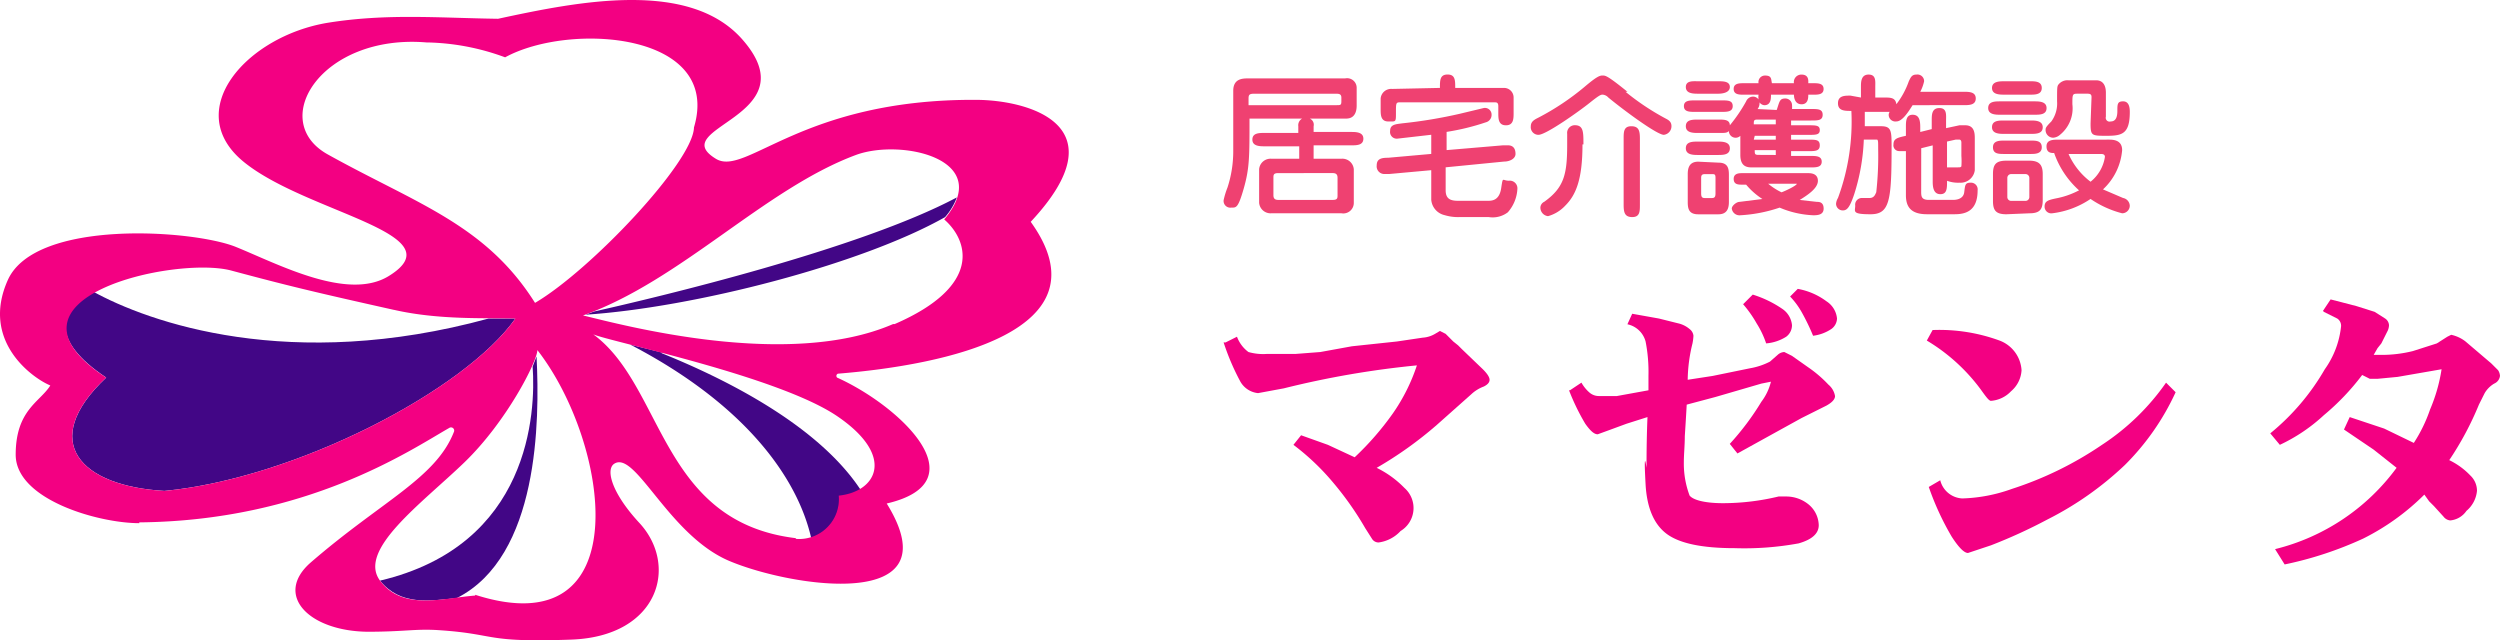 <svg xmlns="http://www.w3.org/2000/svg" width="234.957" height="60.178" viewBox="0 0 234.957 60.178">
  <g id="スマホロゴ" transform="translate(20698.996 20029)">
    <g id="グループ_68" data-name="グループ 68" transform="translate(-114 48.992)">
      <path id="パス_584" data-name="パス 584" d="M12.151,45.135C5.717,51.2,9.785,55.34,17.624,55.784c12.35-1.183,28.25-9.466,32.983-16.2H48.092c-18.636,5.1-31.947.37-37.272-2.588-3.106,1.775-3.993,4.585,1.331,8.135" transform="translate(-20587.168 -20087.639)" fill="#420686"/>
      <path id="パス_585" data-name="パス 585" d="M109.305,25.1c-9.17,4.881-28.176,9.392-34.092,10.723l-.813.3c10.205-.666,25.957-4.733,33.8-9.17a6.064,6.064,0,0,0,1.109-1.849" transform="translate(-20604.379 -20084.537)" fill="#420686"/>
      <path id="パス_586" data-name="パス 586" d="M83.058,44.54,80.1,43.8c10.945,5.694,15.752,12.646,17.009,18.192a3.846,3.846,0,0,0,2.662-3.919,4.881,4.881,0,0,0,2-.592C97.7,51.269,88.752,46.906,83.058,44.613" transform="translate(-20605.865 -20089.408)" fill="#420686"/>
      <path id="パス_587" data-name="パス 587" d="M63.016,45.3l-.37.961c.3,4.289-.222,16.787-14.347,20.115h0C50.223,68.743,52.959,68.3,55.547,68c7.691-3.919,7.765-16.639,7.469-22.629" transform="translate(-20597.582 -20089.799)" fill="#420686"/>
      <path id="パス_588" data-name="パス 588" d="M13.091,49.181c-3.846,0-11.61-2.219-11.61-6.434s2.293-4.955,3.254-6.508C3.108,35.574-1.847,32.1.741,26.33S18.194,21.6,22.187,23.224s10.5,5.1,14.347,2.736c6.508-3.993-7.691-5.916-13.607-10.723s.222-11.832,7.913-13.09c5.546-.887,10.5-.444,15.974-.37C54.356.151,64.932-1.993,69.886,3.849c6.138,7.173-7.469,8.135-2.588,11.093,2.81,1.7,8.061-5.62,24.4-5.546,4.807,0,13.755,2.293,5.177,11.463,7.4,10.279-8.061,13.459-18.118,14.273a.222.222,0,0,0-.074.37c5.768,2.588,13.533,9.762,4.659,11.832,6.36,10.279-9.022,7.839-14.79,5.4s-8.874-10.575-10.871-9.1c-.74.592-.148,2.736,2.366,5.472,3.772,3.993,1.923,10.723-6.36,11.019s-6.878-.518-12.424-.887c-2.219-.148-3.18.148-6.73.148-5.546-.074-8.8-3.476-5.325-6.508,6.656-5.768,11.758-7.913,13.459-12.276a.3.3,0,0,0-.444-.37C38.6,42.3,28.843,48.959,13.091,49.107m61.75,1.553a3.739,3.739,0,0,0,3.993-4.067c3.55-.37,5.4-3.7-.148-7.469S57.241,32.1,55.761,31.433c6.656,4.881,6.286,17.6,19.006,19.154m-30.1,5.325c15.456,4.955,12.646-14.273,5.842-23,0,1.035-2.884,6.73-6.878,10.575S33.576,51.7,35.72,54.58s5.916,1.627,8.948,1.405M37.052,29.14c-7.617-1.7-10.057-2.293-15.308-3.7S-1.4,28.031,9.985,35.5c-6.434,6.064-2.366,10.205,5.472,10.649,12.35-1.183,28.25-9.466,32.983-16.2-2.81-.074-7.173.148-11.389-.813M40.084,4c-9.836-.813-14.938,7.321-9.318,10.5,8.357,4.659,14.864,6.582,19.523,13.977,5.177-3.032,14.864-13.237,14.938-16.491C67.89,3.035,53.543,2.074,47.479,5.4A22.26,22.26,0,0,0,40.158,4M84.085,30.471c8.357-3.624,6.878-7.913,4.659-9.836,4.807-5.694-4.067-7.617-8.283-6.064C71.883,17.752,63.97,26.4,54.8,29.658c3.7.887,19.228,5.1,29.137.813" transform="translate(-20585.002 -20078.004)" fill="#f30082"/>
    </g>
    <g id="グループ_71" data-name="グループ 71" transform="translate(0 -3.555)">
      <g id="グループ_69" data-name="グループ 69" transform="translate(-20584 -19998.297)">
        <path id="パス_589" data-name="パス 589" d="M1.78,119.479l1.079-.54a3.147,3.147,0,0,0,1.079,1.439,5.036,5.036,0,0,0,1.709.18h2.7l2.338-.18,2.968-.54,4.227-.45,2.428-.36a2.608,2.608,0,0,0,1.169-.36l.45-.27.54.27.719.719.45.36.36.36L25.97,122q.629.629.629.989t-.54.629a3.507,3.507,0,0,0-1.169.719l-3.237,2.878a35.97,35.97,0,0,1-5.665,4.047,9.352,9.352,0,0,1,2.608,1.888,2.518,2.518,0,0,1-.36,4.047,3.417,3.417,0,0,1-2.068,1.079.719.719,0,0,1-.629-.36l-.629-.989a29.316,29.316,0,0,0-2.968-4.227,22.57,22.57,0,0,0-3.777-3.6l.719-.9,2.518.9,2.518,1.169a27.246,27.246,0,0,0,3.6-4.137,17.445,17.445,0,0,0,2.248-4.5,85.88,85.88,0,0,0-12.5,2.158l-2.428.45a2.158,2.158,0,0,1-1.709-1.169,22.212,22.212,0,0,1-1.529-3.6" transform="translate(-1.6 -114.441)" fill="#f30082"/>
        <path id="パス_590" data-name="パス 590" d="M37.79,123.532l1.079-.719a3.507,3.507,0,0,0,.719.9,1.349,1.349,0,0,0,.9.36H42.2l2.968-.54v-1.349a14.748,14.748,0,0,0-.27-3.237,2.248,2.248,0,0,0-1.709-1.619l.45-.989,2.518.45,1.8.45a2.518,2.518,0,0,1,1.079.54.9.9,0,0,1,.36.629,4.766,4.766,0,0,1-.09.719,14.838,14.838,0,0,0-.45,3.417l1.169-.18,1.169-.18,3.507-.719a6.385,6.385,0,0,0,1.888-.629l.719-.63a.989.989,0,0,1,.629-.27l.719.36,1.529,1.079a11.511,11.511,0,0,1,1.888,1.619,1.8,1.8,0,0,1,.629,1.079q0,.45-.809.9l-2.338,1.169-2.608,1.439-3.417,1.888-.719-.9a24.909,24.909,0,0,0,2.968-3.957,5.126,5.126,0,0,0,.9-1.888h0l-.9.18-2.158.629-2.158.629-2.7.719q-.09,1.619-.18,2.968c0,.9-.09,1.709-.09,2.428a8.551,8.551,0,0,0,.54,3.147c.36.45,1.529.719,3.147.719a22.393,22.393,0,0,0,5.216-.629h.719a3.327,3.327,0,0,1,2.068.719,2.608,2.608,0,0,1,.989,1.978q0,1.169-1.888,1.709a28.236,28.236,0,0,1-6.025.45q-4.586,0-6.385-1.349t-1.978-4.676q-.18-3.327.09-1.529,0-2.608.09-4.766l-1.978.629-1.709.629-.989.36c-.36,0-.719-.36-1.169-.989a20.677,20.677,0,0,1-1.529-3.147m16.367-8.093.9-.9a10.341,10.341,0,0,1,2.788,1.349,2.068,2.068,0,0,1,.9,1.529,1.349,1.349,0,0,1-.54,1.079,4.136,4.136,0,0,1-1.888.629,8.633,8.633,0,0,0-.9-1.888,10.881,10.881,0,0,0-1.349-1.888m4.5-.629.719-.719a6.385,6.385,0,0,1,2.7,1.169,2.158,2.158,0,0,1,.989,1.619,1.259,1.259,0,0,1-.54.989,3.957,3.957,0,0,1-1.709.629,19.873,19.873,0,0,0-.989-2.068,7.374,7.374,0,0,0-1.169-1.619" transform="translate(-5.237 -114)" fill="#f30082"/>
        <path id="パス_591" data-name="パス 591" d="M75.64,118.3a16.456,16.456,0,0,1,6.295.989A3.186,3.186,0,0,1,84,122.076a2.788,2.788,0,0,1-.989,1.978,2.878,2.878,0,0,1-1.888.9c-.18,0-.45-.36-.9-.989a17.356,17.356,0,0,0-5.126-4.676Zm22.841,5.845a23.381,23.381,0,0,1-4.766,6.834,30.4,30.4,0,0,1-7.284,5.126,48.382,48.382,0,0,1-5.306,2.428l-2.158.719q-.54,0-1.529-1.529a25.988,25.988,0,0,1-2.158-4.676l1.079-.629a2.248,2.248,0,0,0,2.068,1.709,14.927,14.927,0,0,0,4.676-.9,33,33,0,0,0,8.453-4.137,22.032,22.032,0,0,0,6.025-5.845Z" transform="translate(-9.005 -114.43)" fill="#f30082"/>
        <path id="パス_592" data-name="パス 592" d="M115.946,116.179l.719-1.079,2.428.629,1.709.54.989.629a.809.809,0,0,1,.36.629,1.349,1.349,0,0,1-.18.63l-.54,1.079-.36.45-.36.629h.719a12.138,12.138,0,0,0,2.968-.36l2.248-.719.989-.63.36-.18a3.327,3.327,0,0,1,1.349.629l2.428,2.068.629.629a1.079,1.079,0,0,1,.18.54.9.9,0,0,1-.54.719,2.518,2.518,0,0,0-.9.9l-.54,1.079a29.138,29.138,0,0,1-2.788,5.216,6.835,6.835,0,0,1,1.978,1.439,1.978,1.978,0,0,1,.629,1.439,2.788,2.788,0,0,1-.989,1.888,2.069,2.069,0,0,1-1.529.9.9.9,0,0,1-.629-.36l-.9-.989-.45-.45-.45-.629a22.031,22.031,0,0,1-5.755,4.137,34.173,34.173,0,0,1-7.374,2.428l-.9-1.439a20.144,20.144,0,0,0,11.421-7.644l-2.158-1.709-2.788-1.888.54-1.169,3.237,1.079,2.788,1.349a14.118,14.118,0,0,0,1.529-3.147,15.557,15.557,0,0,0,1.079-3.777l-4.137.719-1.888.18h-.719l-.719-.36a22.481,22.481,0,0,1-3.6,3.777,16.1,16.1,0,0,1-4.137,2.788l-.9-1.079a21.852,21.852,0,0,0,5.126-6.025,8.453,8.453,0,0,0,1.529-4.047.809.809,0,0,0-.36-.719l-1.259-.629" transform="translate(-12.622 -114.109)" fill="#f30082"/>
      </g>
      <g id="グループ_70" data-name="グループ 70" transform="translate(-20584 -20018.443)">
        <path id="パス_593" data-name="パス 593" d="M29.252,97.034h3.507c.45,0,1.169,0,1.169.629s-.629.629-1.169.629H29.252v1.259H31.86a1.079,1.079,0,0,1,1.169.989v3.147a.989.989,0,0,1-1.169.989H25.3a1.079,1.079,0,0,1-1.169-.989v-3.147a1.079,1.079,0,0,1,1.169-.989H27.9V98.383H24.666c-.45,0-1.169,0-1.169-.629s.629-.629,1.169-.629h3.147v-.629a.719.719,0,0,1,.36-.719H23.227c0,3.6,0,4.676-.54,6.565s-.719,1.8-1.169,1.8a.629.629,0,0,1-.719-.719,7.734,7.734,0,0,1,.36-1.169,10.971,10.971,0,0,0,.54-3.417V93.167C21.7,92,22.6,92,23.137,92H32.22a.9.9,0,0,1,1.079.9v1.619c0,.27,0,1.259-.989,1.259H28.893a.629.629,0,0,1,.36.719Zm-6.115-2.518H31.41c.36,0,.45,0,.45-.36V93.8c0-.36-.27-.36-.54-.36H23.677c-.45,0-.54.09-.54.45Zm2.788,6.385c-.45,0-.45.18-.45.45v1.619c0,.27.09.45.45.45h5.126c.45,0,.45-.18.45-.45V101.35c0-.27-.09-.45-.45-.45Z" transform="translate(-20.791 -91.634)" fill="#ef4171"/>
        <path id="パス_594" data-name="パス 594" d="M43.364,98.7l5.306-.45h.45c.54,0,.719.36.719.809s-.54.719-1.079.719l-5.486.54v2.158c0,.809.45.989,1.169.989h2.788c.36,0,1.079,0,1.259-1.169s.09-.719.719-.719a.719.719,0,0,1,.809.719,3.6,3.6,0,0,1-.9,2.248,2.338,2.338,0,0,1-1.8.45h-2.7a4.406,4.406,0,0,1-1.439-.18,1.619,1.619,0,0,1-1.259-1.439v-2.788l-3.957.36h-.45a.719.719,0,0,1-.719-.809c0-.629.45-.719,1.079-.719l4.047-.36v-1.8l-3.147.36a.629.629,0,0,1-.719-.719c0-.629.54-.629,1.169-.719a44.868,44.868,0,0,0,5.4-.9l2.248-.54a.629.629,0,0,1,.719.629.719.719,0,0,1-.54.719,22.123,22.123,0,0,1-3.687.9Zm-.629-5.845c0-.719,0-1.259.719-1.259s.719.54.719,1.259H48.76a.9.9,0,0,1,.9.9V95.2c0,.54,0,1.169-.719,1.169s-.719-.629-.719-1.169v-.629c0-.36-.18-.36-.36-.36h-8.9c-.36,0-.36.09-.36.989s0,.809-.719.809-.719-.629-.719-1.169v-.989a.989.989,0,0,1,1.079-.9Z" transform="translate(-22.403 -91.595)" fill="#ef4171"/>
        <path id="パス_595" data-name="パス 595" d="M61.8,93.229a23.2,23.2,0,0,0,3.777,2.518c.36.18.54.36.54.719a.809.809,0,0,1-.719.809c-.629,0-3.687-2.248-5.216-3.507a.809.809,0,0,0-.54-.27c-.18,0-.36.09-1.259.809s-4.047,2.968-4.766,2.968a.719.719,0,0,1-.719-.809c0-.45.36-.629.719-.809a23.922,23.922,0,0,0,4.316-2.878C59.1,91.79,59.374,91.7,59.644,91.7s.45,0,2.338,1.529m-4.227,4.946c0,3.327-.629,4.766-1.619,5.755a3.507,3.507,0,0,1-1.619.989.809.809,0,0,1-.719-.809.63.63,0,0,1,.36-.54c1.888-1.349,2.158-2.608,2.158-5.4v-.989a.719.719,0,0,1,.719-.809c.809,0,.809.629.809,1.8m5.306,5.665c0,.629,0,1.169-.719,1.169s-.809-.45-.809-1.169v-6.2c0-.629,0-1.169.719-1.169s.809.45.809,1.169Z" transform="translate(-24.024 -91.606)" fill="#ef4171"/>
        <path id="パス_596" data-name="パス 596" d="M72.407,94.028c.629,0,1.079,0,1.079.54s-.54.54-1.079.54H69.979c-.54,0-1.079,0-1.079-.54s.54-.54,1.079-.54Zm5.216.9c.27-.809.27-1.079.809-1.079a.629.629,0,0,1,.629.629,2.423,2.423,0,0,1,0,.36h1.8c.629,0,1.079,0,1.079.54s-.45.54-1.079.54H78.972v.45H80.59c.719,0,1.079,0,1.079.45s-.36.45-1.079.45H78.972v.45H80.59c.719,0,1.079,0,1.079.54s-.45.54-1.079.54H78.972v.45h1.8c.54,0,1.079,0,1.079.54s-.54.54-1.079.54h-5.4c-.45,0-1.169,0-1.169-1.169v-1.8a.636.636,0,0,1-1.079-.45c-.18.18-.36.18-.9.18H70.249c-.45,0-1.169,0-1.169-.629s.629-.629,1.169-.629h1.888c.54,0,1.079,0,1.079.54a14.657,14.657,0,0,0,1.529-2.248.719.719,0,0,1,.629-.45.63.63,0,0,1,.54.27,1.528,1.528,0,0,1,0-.45H74.565c-.45,0-.989,0-.989-.54s.54-.54.989-.54h1.349a.61.61,0,0,1,.629-.719c.629,0,.54.36.629.719h2.068a.7.7,0,0,1,.719-.809c.719,0,.629.629.629.809h.45c.45,0,.989,0,.989.54s-.54.54-.989.54h-.45c0,.27,0,.9-.629.9s-.719-.629-.719-.9H77.083c0,.36,0,.989-.629.989a.63.63,0,0,1-.45-.27.9.9,0,0,1-.18.629ZM70.249,93.4c-.45,0-1.169,0-1.169-.629s.719-.54,1.169-.54h1.888c.45,0,1.079,0,1.079.54s-.719.629-1.079.629Zm1.8,4.5c.45,0,1.169,0,1.169.629s-.629.629-1.169.629h-1.8c-.45,0-1.169,0-1.169-.629s.629-.629,1.169-.629Zm.09,1.978c.9,0,.989.54.989,1.169v2.518c0,.629-.18,1.169-.989,1.169H70.249c-.9,0-.989-.54-.989-1.169v-2.608c0-.629.18-1.169.989-1.169Zm-1.259,1.079c-.27,0-.36.09-.36.36v1.439c0,.36.09.45.36.45h.629c.27,0,.36-.09.36-.45v-1.439c0-.36-.09-.36-.36-.36Zm9.712-.09c.18,0,.9,0,.9.719s-.989,1.349-1.709,1.8l1.619.18c.18,0,.629,0,.629.629s-.629.629-.989.629a8.992,8.992,0,0,1-3.147-.719,13.759,13.759,0,0,1-3.687.719.729.729,0,0,1-.809-.629c0-.27.45-.629.719-.629l2.158-.27a6.834,6.834,0,0,1-1.529-1.349h-.36c-.36,0-.809,0-.809-.54s.54-.54.809-.54Zm-4.766-5.036c-.36,0-.36.09-.36.45h2.068v-.45Zm-.36,1.888h2.068v-.36H75.555Zm2.068,1.439V98.7H75.555c0,.36,0,.45.36.45Zm-.719,2.7a6.024,6.024,0,0,0,1.259.809c.27-.09,1.439-.629,1.439-.809Z" transform="translate(-25.637 -91.595)" fill="#ef4171"/>
        <path id="パス_597" data-name="パス 597" d="M87.138,93.758v-.989c0-.45,0-1.169.719-1.169s.629.629.629,1.169v.989H89.3c.629,0,1.079,0,1.169.629a7.734,7.734,0,0,0,1.169-2.158c.18-.36.27-.629.719-.629a.629.629,0,0,1,.719.629,4.046,4.046,0,0,1-.36.989H96.76c.54,0,1.169,0,1.169.629s-.629.629-1.169.629H91.994c-.45.719-.989,1.529-1.529,1.529a.629.629,0,0,1-.719-.629.54.54,0,0,1,.09-.27H87.5v1.349h1.529c.989,0,.989.45.989,1.978,0,5.036-.18,6.295-1.978,6.295s-1.439-.27-1.439-.809a.63.63,0,0,1,.629-.719h.719c.45,0,.54-.36.629-.54a31.116,31.116,0,0,0,.18-4.047c0-.719,0-.809-.09-.9H87.408a19.154,19.154,0,0,1-.9,5.126c-.45,1.349-.719,1.529-1.079,1.529a.629.629,0,0,1-.629-.629,1.259,1.259,0,0,1,.18-.54,20.71,20.71,0,0,0,1.259-8.183c-.629,0-1.259,0-1.259-.719s.629-.719,1.169-.719ZM92.8,102.57c0,.45,0,.809.719.809h2.248c.18,0,.989,0,1.079-.719s.09-.9.629-.9a.629.629,0,0,1,.629.719c0,1.978-1.169,2.248-2.158,2.248H93.343c-1.619,0-1.978-.809-1.978-1.8V98.793h-.629a.54.54,0,0,1-.54-.629c0-.54.36-.629,1.169-.809v-.809c0-.54,0-1.169.629-1.169s.719.54.719,1.169v.45l1.079-.27v-.809c0-.54,0-1.169.719-1.169s.629.629.629,1.169v.719l1.259-.27h.54c.9,0,.9.809.9,1.259v2.968a1.349,1.349,0,0,1-1.439,1.169,2.968,2.968,0,0,1-1.169-.18c0,.719,0,1.259-.629,1.259s-.719-.63-.719-1.169V98.254l-1.079.27Zm2.428-2.248h.9c.36,0,.36,0,.45-.09a6.564,6.564,0,0,0,0-.989V97.984c0-.18-.09-.27-.18-.27h-.36l-.809.18Z" transform="translate(-27.238 -91.594)" fill="#ef4171"/>
        <path id="パス_598" data-name="パス 598" d="M105.016,94.178c.45,0,1.169,0,1.169.629s-.629.629-1.169.629h-3.147c-.45,0-1.169,0-1.169-.629s.629-.629,1.169-.629Zm-.36-1.888c.45,0,1.079,0,1.079.629s-.629.629-1.079.629h-2.428c-.45,0-1.169,0-1.169-.629s.719-.629,1.169-.629Zm0,3.687c.45,0,1.169,0,1.169.629s-.629.629-1.169.629h-2.428c-.45,0-1.169,0-1.169-.629s.629-.629,1.169-.629Zm0,1.888c.54,0,1.079,0,1.079.629s-.629.629-1.079.629h-2.428c-.54,0-1.079,0-1.079-.629s.629-.629,1.079-.629Zm-2.248,6.924c-.989,0-1.259-.36-1.259-1.259v-2.518c0-.9.27-1.259,1.259-1.259h2.158c.989,0,1.259.45,1.259,1.259v2.428c0,.9-.27,1.259-1.259,1.259Zm.45-3.777a.36.36,0,0,0-.36.36v1.8a.36.36,0,0,0,.36.36h1.349a.36.36,0,0,0,.36-.36v-1.8a.36.36,0,0,0-.36-.36Zm9.172-3.237c.36,0,1.259,0,1.259.989a5.665,5.665,0,0,1-1.8,3.687l1.888.809a.772.772,0,0,1,.629.719.719.719,0,0,1-.719.719,9.442,9.442,0,0,1-2.968-1.349,8.183,8.183,0,0,1-3.6,1.349.629.629,0,0,1-.719-.629c0-.54.36-.629,1.259-.809a7.734,7.734,0,0,0,1.978-.719,8.453,8.453,0,0,1-2.338-3.507c-.27,0-.719,0-.719-.629s.629-.629,1.169-.629Zm-1.619-3.957c0-.18,0-.36-.36-.36h-.989c-.45,0-.45.09-.45.989a3.2,3.2,0,0,1-1.169,2.878,1.079,1.079,0,0,1-.63.27.719.719,0,0,1-.719-.719c0-.18,0-.27.54-.809a2.878,2.878,0,0,0,.54-1.888c0-1.169,0-1.349.09-1.529a1.079,1.079,0,0,1,.989-.45h2.608c.45,0,.9.27.9,1.169v2.248a.36.36,0,0,0,.45.45c.45,0,.629-.36.629-.989s0-.9.54-.9.629.54.629.989c0,2.068-.719,2.248-2.158,2.248s-1.529,0-1.529-1.169Zm-2.158,5.306a6.654,6.654,0,0,0,2.068,2.608,3.687,3.687,0,0,0,1.349-2.338c0-.27-.27-.27-.36-.27Z" transform="translate(-28.84 -91.654)" fill="#ef4171"/>
      </g>
    </g>
  </g>
</svg>
